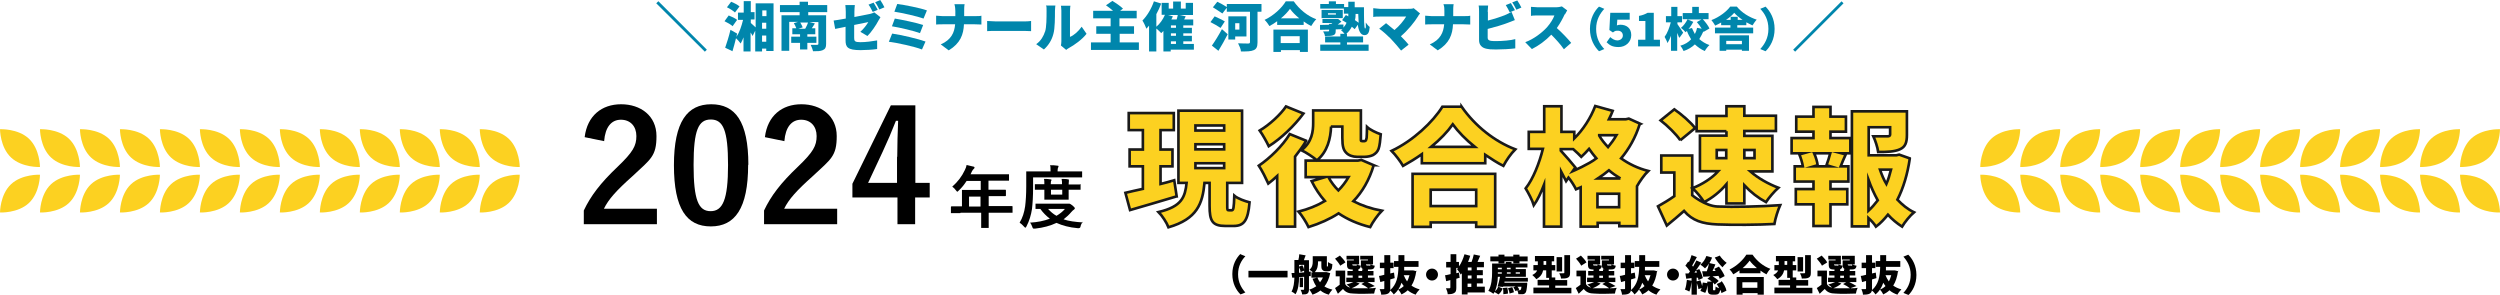 <?xml version="1.0" encoding="UTF-8"?>
<svg id="_レイヤー_1" xmlns="http://www.w3.org/2000/svg" version="1.1" viewBox="0 0 1131.8 133.5">
  <!-- Generator: Adobe Illustrator 29.1.0, SVG Export Plug-In . SVG Version: 2.1.0 Build 142)  -->
  <defs>
    <style>
      .st0, .st1, .st2 {
        fill: #fcd121;
      }

      .st1 {
        stroke-linecap: square;
      }

      .st1, .st2 {
        stroke: #1a1a1a;
        stroke-miterlimit: 10;
        stroke-width: 1.2px;
      }

      .st3 {
        fill: #0086ac;
      }

      .st4 {
        display: none;
      }
    </style>
  </defs>
  <g id="_現役_" class="st4">
    <path class="st2" d="M526.7,88.9c-7.2,2.2-15.1,4.4-21.2,6.2l-2.1-7.8c2.2-.5,5-1.2,7.9-1.8v-10.2h-6v-7.6h6v-8.8h-6.4v-7.7h20.4v7.7h-6v8.8h5.4v7.6h-5.4v8c2.1-.5,4.2-1.1,6.2-1.7l1.1,7.3h.1ZM551.5,95.2c.8,0,1-.9,1.2-6.6,1.5,1.3,4.9,2.5,6.9,3-.7,8.3-2.6,10.7-7.2,10.7h-3.7c-6,0-7.2-2.3-7.2-9.1v-10.4h-2.3c-.9,9.4-3.3,16.3-16.3,20.1-.8-2.1-2.9-5.3-4.5-6.9,10.6-2.5,12-6.8,12.7-13.2h-3.7v-32.7h28.8v32.7h-6.7v10.4c0,1.8,0,2,.8,2h1.2ZM535.1,59.1h13v-2.3h-13v2.3ZM535.1,67.6h13v-2.3h-13v2.3ZM535.1,76.1h13v-2.2h-13v2.2Z"/>
    <path class="st2" d="M585.2,63.8c-1.4,2.4-3.2,4.8-5,7.1v31.7h-8.1v-22.9c-1.4,1.3-2.7,2.4-4,3.4-.8-1.8-3-6.2-4.3-8.1,5-3.4,10.7-8.9,14-14.3l7.4,3h0ZM584,51.4c-4.1,5.5-10.1,11.3-15.7,14.8-.9-1.9-2.8-5.3-4.1-7.1,4.4-2.6,9.5-7.3,11.9-10.9l7.9,3.2h0ZM615.8,74.8c-2,6.7-5.1,12-9.2,16.3,3.7,1.9,8,3.4,12.9,4.3-1.8,1.8-4.2,5.2-5.3,7.4-5.6-1.4-10.3-3.5-14.3-6.2-4,2.6-8.5,4.6-13.6,6.2-1-2.1-3-5.3-4.5-7,4.3-1.1,8.4-2.7,11.9-4.8-2.3-2.6-4.3-5.6-6-9l6.1-1.8h-8.8v-7.5h23.7l1.5-.3,5.6,2.4h0ZM596.4,57.2c-.2,5.3-1.5,11.5-6.3,15.4-1.4-1.3-5.1-3.7-7-4.6,4.8-3.7,5.3-8.6,5.3-12.4v-5.6h21.6v11.9c0,1,0,1.4,0,1.7,0,.2.3.3.6.3h.9c.2,0,.4,0,.6-.2.2,0,.3-.5.5-1.3,0-.8.2-2.6.2-4.9,1.4,1.3,4.2,2.6,6.2,3.3-.2,2.5-.5,5.3-1,6.6s-1.3,2.1-2.5,2.8c-1,.5-2.6.8-3.7.8h-3.6c-1.7,0-3.7-.6-4.8-1.8-1.2-1.2-1.8-2.7-1.8-6.8v-5.1h-5.3ZM595.3,80.2c1.2,2.2,2.7,4.2,4.5,6,1.8-1.8,3.3-3.8,4.6-6h-9.1Z"/>
    <path class="st2" d="M655.6,48.2c6.2,8.9,15.1,15.9,24.3,19.4-2.1,2.1-4,4.9-5.4,7.5-2.8-1.4-5.5-3.2-8.2-5v3.8h-28.7v-4.1c-2.7,1.9-5.6,3.7-8.5,5.3-1.1-1.9-3.4-5-5.2-6.8,9.8-4.6,18.8-13.2,23-20h8.7ZM633.4,78.7h37.4v24h-8.6v-2h-20.6v2h-8.2v-24h0ZM641.6,85.9v7.4h20.6v-7.4h-20.6ZM661.6,66.5c-4.1-3.3-7.6-6.9-10-10.2-2.4,3.4-5.8,6.9-9.8,10.2h19.8Z"/>
    <path class="st2" d="M736.2,56.3c-1.9,6-4.8,11.1-8.4,15.4,3.5,2.5,7.6,4.5,12.3,5.7-1.7,1.6-4,4.9-5.1,6.9h0v18.1h-8v-1.5h-9.8v1.7h-7.7v-17.8c-.7.3-1.4.6-2.1.9-.8-1.6-2.1-3.7-3.4-5.3l-1.1,1.6c-.6-1.2-1.4-2.8-2.2-4.3v24.9h-7.8v-18.9c-1.4,3.6-2.9,6.8-4.6,9.2-.7-2.3-2.5-5.6-3.7-7.6,3.4-4.3,6.2-11.5,7.8-17.9h-6.4v-7.7h7v-11.6h7.8v11.6h5.8v3c4-4,7.4-9.2,9.5-14.7l7.9,2.2c-.5,1.3-1.1,2.6-1.7,3.8h7.6l1.4-.3,5.3,2.4h0l-.4.2ZM705.5,78c4.1-1.6,7.8-3.7,11.1-6.3-1.2-1.4-2.3-2.9-3.3-4.3-1.2,1.3-2.3,2.5-3.5,3.6-.8-.9-2.3-2.2-3.7-3.5h-5.6v.7c1.5,1.6,5.7,6.4,6.6,7.6l-1.6,2.3h0ZM726.9,93.8v-6.1h-9.8v6.1h9.8ZM727.4,80.8c-1.8-1.1-3.6-2.3-5.2-3.7-1.6,1.3-3.3,2.6-5,3.7h10.2ZM717.9,61.2v.2c1,1.8,2.4,3.5,4,5.2,1.4-1.7,2.7-3.5,3.8-5.4h-7.8Z"/>
    <path class="st2" d="M759.9,88.3c2.1,3.6,6,5,11.6,5.2,7,.3,20,0,28.3-.6-.9,2-2.2,6-2.6,8.5-7.3.4-18.7.5-25.8.2-6.8-.3-11.3-1.7-15.1-6.1-2.3,2.1-4.8,4.1-7.8,6.6l-4-8.7c2.3-1.3,5-2.9,7.4-4.6v-10.7h-5.9v-7.7h14v18h-.1ZM754.5,63.5c-1.7-2.6-5.7-6.5-8.9-9l6.2-5c3.3,2.3,7.5,5.9,9.4,8.5l-6.7,5.5ZM775.5,59.4h-13.5v-6.9h13.5v-4.4h8.1v4.3h14.3v6.9h-14.3v2.2h12.7v16.1h-10c3.4,3,8.2,5.7,12.7,7.4-1.8,1.6-4.3,4.5-5.6,6.5-3.4-1.8-6.9-4.5-9.8-7.6v8.2h-8.1v-8.7c-2.9,3.4-6.4,6.2-10.1,8.1-1.2-1.9-3.5-4.8-5.3-6.3,4.4-1.7,8.8-4.5,11.7-7.7h-8.3v-16.1h12v-2.2h0v.2ZM771.1,71.6h4.3v-3.7h-4.3v3.7ZM783.5,67.9v3.7h4.6v-3.7h-4.6Z"/>
    <path class="st2" d="M822.6,62.5h9v6.9h-4l1.9.5c-.9,2-1.7,3.8-2.3,5.4h3.5v6.9h-8.1v3.4h7.6v6.9h-7.6v9.8h-7.7v-9.8h-8v-6.9h8v-3.4h-8.5v-6.9h3.7c-.3-1.7-.9-3.7-1.6-5.4l1.8-.5h-5.3v-6.9h9.9v-2.9h-7.8v-6.8h7.8v-4.4h7.7v4.4h7v6.8h-7v2.9h0ZM820.8,74.8c.6-1.6,1.2-3.6,1.7-5.4h-7.3c.8,1.8,1.4,3.9,1.6,5.4l-1.7.5h7.4l-1.7-.5ZM858.5,71.8c-1,6.9-2.9,13.3-5.6,18.6,2.2,2.3,4.6,4.3,7.5,5.7-1.8,1.5-4.2,4.5-5.4,6.5-2.3-1.5-4.5-3.3-6.4-5.4-1.7,2.1-3.4,3.9-5.4,5.4-.8-1.3-2.1-2.7-3.4-3.9v3.8h-7.5v-52.1h24.9v10.7c0,3.4-.7,5.4-3.2,6.5-2.5,1.1-5.7,1.2-9.8,1.2-.3-2.2-1.3-5.2-2.2-7.1,2.3,0,5.6,0,6.4,0s1.2-.2,1.2-.8v-3.3h-9.7v12.7h12.5l1.3-.3,4.9,1.8h0ZM839.8,95.4c1.5-1.4,2.9-3,4.2-4.7-1.6-2.9-3-6-4.2-9.3v14ZM845,76.8c.8,2.3,1.7,4.5,2.9,6.5.9-2.1,1.5-4.2,2.1-6.5h-5Z"/>
  </g>
  <g>
    <path class="st0" d="M186,71.3c5,4.7,13.1,4.3,13.1,4.3,0,0,0-8.1-5-12.8s-13.1-4.3-13.1-4.3c0,0,0,8.1,5,12.8h0Z"/>
    <path class="st0" d="M186,83.4c5-4.7,13.1-4.3,13.1-4.3,0,0,0,8.1-5,12.8-5,4.7-13.1,4.3-13.1,4.3,0,0,0-8.1,5-12.8h0Z"/>
    <path class="st0" d="M167.9,71.3c5,4.7,13.1,4.3,13.1,4.3,0,0,0-8.1-5-12.8s-13.1-4.3-13.1-4.3c0,0,0,8.1,5,12.8Z"/>
    <path class="st0" d="M167.9,83.4c5-4.7,13.1-4.3,13.1-4.3,0,0,0,8.1-5,12.8s-13.1,4.3-13.1,4.3c0,0,0-8.1,5-12.8Z"/>
    <path class="st0" d="M149.8,71.3c5,4.7,13.1,4.3,13.1,4.3,0,0,0-8.1-5-12.8s-13.1-4.3-13.1-4.3c0,0,0,8.1,5,12.8h0Z"/>
    <path class="st0" d="M149.8,83.4c5-4.7,13.1-4.3,13.1-4.3,0,0,0,8.1-5,12.8s-13.1,4.3-13.1,4.3c0,0,0-8.1,5-12.8h0Z"/>
    <path class="st0" d="M131.7,71.3c5,4.7,13.1,4.3,13.1,4.3,0,0,0-8.1-5-12.8s-13.1-4.3-13.1-4.3c0,0,0,8.1,5,12.8h0Z"/>
    <path class="st0" d="M131.7,83.4c5-4.7,13.1-4.3,13.1-4.3,0,0,0,8.1-5,12.8-5,4.7-13.1,4.3-13.1,4.3,0,0,0-8.1,5-12.8h0Z"/>
    <path class="st0" d="M113.6,71.3c5,4.7,13.1,4.3,13.1,4.3,0,0,0-8.1-5-12.8s-13.1-4.3-13.1-4.3c0,0,0,8.1,5,12.8Z"/>
    <path class="st0" d="M113.6,83.4c5-4.7,13.1-4.3,13.1-4.3,0,0,0,8.1-5,12.8-5,4.7-13.1,4.3-13.1,4.3,0,0,0-8.1,5-12.8Z"/>
    <path class="st0" d="M95.5,71.3c5,4.7,13.1,4.3,13.1,4.3,0,0,0-8.1-5-12.8s-13.1-4.3-13.1-4.3c0,0,0,8.1,5,12.8Z"/>
    <path class="st0" d="M95.5,83.4c5-4.7,13.1-4.3,13.1-4.3,0,0,0,8.1-5,12.8-5,4.7-13.1,4.3-13.1,4.3,0,0,0-8.1,5-12.8Z"/>
    <path class="st0" d="M77.4,71.3c5,4.7,13.1,4.3,13.1,4.3,0,0,0-8.1-5-12.8s-13.1-4.3-13.1-4.3c0,0,0,8.1,5,12.8Z"/>
    <path class="st0" d="M77.4,83.4c5-4.7,13.1-4.3,13.1-4.3,0,0,0,8.1-5,12.8s-13.1,4.3-13.1,4.3c0,0,0-8.1,5-12.8Z"/>
    <path class="st0" d="M59.3,71.3c5,4.7,13.1,4.3,13.1,4.3,0,0,0-8.1-5-12.8s-13.1-4.3-13.1-4.3c0,0,0,8.1,5,12.8Z"/>
    <path class="st0" d="M59.3,83.4c5-4.7,13.1-4.3,13.1-4.3,0,0,0,8.1-5,12.8s-13.1,4.3-13.1,4.3c0,0,0-8.1,5-12.8Z"/>
    <path class="st0" d="M41.2,71.3c5,4.7,13.1,4.3,13.1,4.3,0,0,0-8.1-5-12.8s-13.1-4.3-13.1-4.3c0,0,0,8.1,5,12.8Z"/>
    <path class="st0" d="M41.2,83.4c5-4.7,13.1-4.3,13.1-4.3,0,0,0,8.1-5,12.8-5,4.7-13.1,4.3-13.1,4.3,0,0,0-8.1,5-12.8Z"/>
    <path class="st0" d="M23.1,71.3c5,4.7,13.1,4.3,13.1,4.3,0,0,0-8.1-5-12.8s-13.1-4.3-13.1-4.3c0,0,0,8.1,5,12.8Z"/>
    <path class="st0" d="M23.1,83.4c5-4.7,13.1-4.3,13.1-4.3,0,0,0,8.1-5,12.8s-13.1,4.3-13.1,4.3c0,0,0-8.1,5-12.8Z"/>
    <path class="st0" d="M5,71.3c5,4.7,13.1,4.3,13.1,4.3,0,0,0-8.1-5-12.8S0,58.5,0,58.5c0,0,0,8.1,5,12.8Z"/>
    <path class="st0" d="M5,83.4c5-4.7,13.1-4.3,13.1-4.3,0,0,0,8.1-5,12.8-5,4.7-13.1,4.3-13.1,4.3,0,0,0-8.1,5-12.8Z"/>
    <g>
      <path class="st0" d="M222.2,71.3c5,4.7,13.1,4.3,13.1,4.3,0,0,0-8.1-5-12.8s-13.1-4.3-13.1-4.3c0,0,0,8.1,5,12.8h0Z"/>
      <path class="st0" d="M222.2,83.4c5-4.7,13.1-4.3,13.1-4.3,0,0,0,8.1-5,12.8-5,4.7-13.1,4.3-13.1,4.3,0,0,0-8.1,5-12.8h0Z"/>
      <path class="st0" d="M204.1,71.3c5,4.7,13.1,4.3,13.1,4.3,0,0,0-8.1-5-12.8s-13.1-4.3-13.1-4.3c0,0,0,8.1,5,12.8Z"/>
      <path class="st0" d="M204.1,83.4c5-4.7,13.1-4.3,13.1-4.3,0,0,0,8.1-5,12.8s-13.1,4.3-13.1,4.3c0,0,0-8.1,5-12.8Z"/>
    </g>
  </g>
  <g>
    <path class="st3" d="M298.1.6l21.9,21.9-.9.9-22-21.9.9-.9h.1Z"/>
    <path class="st3" d="M331.7,11.9c-.7-.7-2.4-1.7-3.7-2.3l1.9-2.6c1.3.5,3,1.3,3.8,2l-2,2.8h0ZM350.2,1.5v21.6h-3.3v-1.1h-1.9v1.3h-3.1v-9.4l-1.2,2.4c-.2-.5-.5-1-.9-1.6v8.6h-3.2v-6.4c-.4,1.1-.8,2-1.3,2.8-.5-.7-1.4-1.8-2.1-2.4-.5,2-1,4-1.6,5.9l-3.3-1.6c.7-2,1.7-5.1,2.4-8.1l3,1.7c-.1.5-.2,1-.3,1.5,1.3-1.9,2.3-4.8,3-7.7h-2.3v-3.3h2.6V.5h3.2v5h1.7v3.3h-1.7v1.6c.7.6,1.6,1.5,2.2,2V1.5h8.2-.1ZM332.8,5.7c-.7-.7-2.4-1.8-3.7-2.4l1.9-2.5c1.3.5,3,1.4,3.8,2.1l-2.1,2.8h.1ZM345.1,4.7v2.6h1.9v-2.6h-1.9ZM346.9,10.3h-1.9v2.7h1.9v-2.7ZM346.9,18.9v-2.8h-1.9v2.8h1.9Z"/>
    <path class="st3" d="M365.9,5.5v1.4h8.1v13c0,1.6-.4,2.3-1.5,2.8s-2.5.5-4.4.5c-.2-.9-.7-2.1-1.1-2.9h2.9c.4,0,.6-.1.6-.5v-9.8h-4l2.4.6c-.5.8-.9,1.6-1.4,2.2h1.6v2.7h-3.6v1.1h4.1v2.8h-4.1v3h-3.3v-3h-4v-2.8h4v-1.1h-3.5v-2.7h1.8c-.2-.7-.7-1.6-1.1-2.3l1.9-.6h-4v13.1h-3.5V6.9h8.2v-1.4h-8.9v-3.2h8.9V.8h3.8v1.5h8.7v3.2h-8.8.2ZM364.6,12.9c.4-.8,1-1.9,1.2-2.7h-3.5c.4.7.9,1.6,1.1,2.2l-2,.6h3.6-.5,0Z"/>
    <path class="st3" d="M382.9,12.1c-2,.4-3.7.8-4.8,1l-.7-3.8c1.1-.1,3.2-.5,5.5-.9v-3c0-.9-.1-2.3-.2-3.1h4.3c-.1.7-.2,2.2-.2,3.1v2.3c3.1-.6,6-1.2,7.1-1.4.8-.2,1.4-.4,1.9-.7l2.8,2.2c-.2.4-.6,1-.9,1.5-1,2-3.4,5.5-5,7l-3.2-1.9c1.5-1.3,2.9-3.2,3.6-4.4-.9.2-3.5.7-6.4,1.3v5.9c0,1.4.3,1.9,2.8,1.9s5.3-.4,7.6-.8v3.9c-2,.3-5.2.5-7.5.5-6,0-6.8-1.4-6.8-4.5v-6.1h.1ZM397.4,4.4l-2.3,1c-.5-1-1.2-2.4-1.9-3.3l2.3-.9c.6.9,1.4,2.5,1.9,3.3h0ZM400.4,3.3l-2.3,1c-.5-1-1.2-2.4-1.9-3.3L398.5,0c.6.9,1.5,2.4,1.9,3.3Z"/>
    <path class="st3" d="M419,18.8l-1.6,3.6c-3.3-1.3-11.1-3-15-3.5l1.5-3.7c4.2.6,11.8,2.4,15.1,3.6ZM417.9,11.4l-1.4,3.6c-2.7-1-9-2.5-12.7-3.1l1.3-3.5c3.5.6,9.8,1.9,12.8,2.9h0ZM419.6,4.8l-1.5,3.6c-2.7-1-9.8-2.6-13.2-3.1l1.3-3.5c3.2.4,10.4,1.8,13.4,2.9h0Z"/>
    <path class="st3" d="M432.1,1.9h4.6c-.2.9-.2,2.3-.2,3.1v2.3h4.9c1.3,0,2.4,0,2.9-.2v4c-.6,0-1.9-.1-3-.1h-4.9c-.2,4.6-1.6,8.6-6.9,11.8l-3.6-2.7c4.8-2.1,6.2-5.4,6.5-9.1h-5.6c-1.1,0-2.1,0-3,.1v-4c.9,0,1.9.2,2.9.2h5.8v-2.3c0-.8-.1-2.1-.4-3h0Z"/>
    <path class="st3" d="M451,9.7h12.8c1.1,0,2.3-.1,3-.2v4.6c-.6,0-2-.1-3-.1h-12.8c-1.4,0-3.2,0-4.1.1v-4.6c1,0,3,.2,4.1.2Z"/>
    <path class="st3" d="M473.1,14.4c.7-2,.7-6.4.7-9.4s-.1-1.8-.3-2.5h4.3s-.2,1.3-.2,2.4c0,2.9,0,8-.7,10.4-.7,2.8-2.2,5.2-4.3,7.1l-3.5-2.4c2.2-1.5,3.4-3.8,4-5.7h0ZM480.5,18.5V4.8c0-1.2-.2-2.2-.2-2.2h4.3s-.2,1.1-.2,2.3v11.8c1.8-.7,3.8-2.5,5.3-4.6l2.2,3.2c-1.9,2.5-5.5,5.1-8.1,6.5-.6.3-.9.6-1.1.8l-2.4-2c.1-.5.2-1.3.2-2h0Z"/>
    <path class="st3" d="M515.6,19.2v3.4h-21.7v-3.4h8.9v-3.9h-6.5v-3.4h6.5v-3.6h-7.9v-3.4h9c-1-.9-2.2-1.8-3.2-2.5l2.9-2c1.5.9,3.7,2.4,4.8,3.5l-1.3,1h7.5v3.4h-7.8v3.6h6.6v3.4h-6.5v3.9h9-.3Z"/>
    <path class="st3" d="M540.5,22.5h-10.5v.8h-3.3v-9.3c-.3.3-.7.7-1,1-.5-.5-1.4-1.5-2.2-2.1v10.4h-3.3v-11.7c-.4.5-.8.9-1.2,1.4-.3-.9-1.2-2.8-1.8-3.7,2.1-2.1,4.1-5.4,5.2-8.7l3.3,1c-.6,1.6-1.3,3.2-2.2,4.8v5.7c1.6-1.3,3-3.3,3.9-5.4h-1.5V1.3h3.2v2.6h2V.7h3.5v3.2h2.2V1.3h3.3v5.5h-6l2.7.6-.7,1.4h4.1v2.7h-4.5v1.1h3.9v2.5h-3.9v1.1h3.9v2.5h-3.9v1.2h4.8v2.7h0ZM531,7.4c-.2.5-.4.9-.7,1.4h2.4c.2-.7.4-1.4.5-2h-4.4l2.1.6h.1ZM532.4,11.5h-2.3v1.1h2.3v-1.1ZM532.4,15.1h-2.3v1.1h2.3v-1.1ZM530.1,19.9h2.3v-1.2h-2.3v1.2Z"/>
    <path class="st3" d="M552.5,12.6c-1-.7-3.1-1.9-4.5-2.6l1.9-2.6c1.3.6,3.5,1.6,4.6,2.3l-1.9,2.9h0ZM548.6,20.7c1.3-1.8,3.1-4.7,4.6-7.5l2.6,2.3c-1.3,2.5-2.7,5.1-4.2,7.5l-3-2.4h0ZM571,5.3h-1.7v13.9c0,2-.5,3-1.7,3.5-1.3.6-3.1.6-5.8.6,0-1-.8-2.7-1.3-3.7,1.8.1,4,.1,4.6.1s.8-.2.8-.7V5.3h-10.5v-1.8l-2,2.6c-.9-.7-3-1.9-4.3-2.8l2-2.5c1.3.6,3.3,1.7,4.3,2.4v-1.4h15.7v3.4h0ZM559.2,16.4v1.5h-3.1V7.4h8.2v9.1h-5.1ZM559.2,10.5v2.9h1.9v-2.9h-1.9Z"/>
    <path class="st3" d="M585.7.6c2.6,3.7,6.3,6.7,10.2,8.1-.9.9-1.7,2.1-2.3,3.1-1.2-.6-2.3-1.3-3.4-2.1v1.6h-12v-1.7c-1.1.8-2.3,1.6-3.5,2.2-.5-.8-1.4-2.1-2.2-2.8,4.1-1.9,7.9-5.5,9.6-8.4h3.6ZM576.4,13.4h15.7v10.1h-3.6v-.8h-8.6v.8h-3.4v-10.1h-.1ZM579.8,16.4v3.1h8.6v-3.1h-8.6ZM588.2,8.3c-1.7-1.4-3.2-2.9-4.2-4.3-1,1.4-2.4,2.9-4.1,4.3h8.3Z"/>
    <path class="st3" d="M610.3,20.2h9.3v2.8h-21.9v-2.8h9.1v-1h-6.9v-2.7h6.9v-1.2h1.9c-.5-.6-1.1-1.3-1.6-1.6.2-.2.5-.3.7-.5-1,0-2.1.1-3.1.1v.7c0,1.2-.3,1.7-1.2,2-.9.3-2.1.3-3.7.3,0-.7-.5-1.5-.8-2.1h2.3c.2,0,.4,0,.4-.3v-.5c-1.5,0-2.9.1-4.1.1v-2.2c0,0,4.1-.1,4.1-.1v-.4h1c.2-.1.3-.3.5-.4h-4.5v-1.8h7.1c0-.1,1.5,1.2,1.5,1.2-.5.4-1.1.9-1.7,1.3h2.6c0-.1,0,1.4,0,1.4.6-.7,1.1-1.4,1.4-2.2-.7-.4-1.3-.8-2-1.2l1.7-2.3c.3.2.7.4,1.1.6,0-.4,0-.8,0-1.2h-2v-3h2V.8h2.9v2.5h4.2c0,5,0,9.6.5,9.6s.3-1.1.3-2.7c.5.7,1.2,1.6,1.8,2-.2,2.4-.7,3.7-2.4,3.7s-2.6-1.9-3-4.7l-1.4,2c-.3-.3-.8-.7-1.3-1.1-.6,1.1-1.3,2.2-2.5,3.2h.3v1.2h7.3v2.7h-7.3v1h.4ZM608.5,3.9h-10.8V1.8h3.9V.6h3.2v1.2h3.7v2.2h0ZM598.3,8.2v-3.7h9.6v3.7h-9.6ZM601.2,6.6h3.6v-.6h-3.6v.6ZM613.7,6.3c0,.9,0,1.8-.3,2.8.6.4,1.2.8,1.7,1.2,0-1.2-.2-2.5-.2-4h-1.2Z"/>
    <path class="st3" d="M642.1,7.2c-1.7,2.8-4.8,6.6-7.9,9.2,1.3,1.3,2.6,2.7,3.5,3.8l-3.4,2.7c-1.1-1.4-3.1-3.7-4.7-5.4-1.4-1.4-3.7-3.5-5.2-4.5l3.1-2.5c1,.8,2.4,1.9,3.8,3.1,2.3-1.9,4.2-4.3,5.3-6.1h-11.9c-1,0-2.4,0-3,.2V3.7c.6,0,2.1.3,3,.3h12.7c1.1,0,2,0,2.6-.3l2.9,2.4c-.4.5-.7.8-.9,1.2h.1Z"/>
    <path class="st3" d="M653.5,1.9h4.6c-.2.9-.2,2.3-.2,3.1v2.3h4.8c1.3,0,2.3,0,2.9-.2v4c-.6,0-1.9-.1-3-.1h-4.8c-.2,4.6-1.6,8.6-6.9,11.8l-3.6-2.7c4.8-2.1,6.2-5.4,6.5-9.1h-5.6c-1.1,0-2.1,0-3,.1v-4c.9,0,1.9.2,2.9.2h5.8v-2.3c0-.8,0-2.1-.4-3h0Z"/>
    <path class="st3" d="M673.6,5.3v4c2.8-.7,5.9-1.7,7.8-2.5.9-.4,1.8-.8,2.9-1.4l1.5,3.7c-1.1.4-2.3.9-3.1,1.2-2.3.9-6,2-9.2,2.8v4c0,.9.5,1.2,1.5,1.4.7.1,1.5.1,2.5.1,2.5,0,6.5-.3,8.5-.9v4.2c-2.4.3-6,.5-8.7.5s-3.1-.1-4.2-.3c-2.2-.4-3.5-1.7-3.5-3.9V5.3c0-.5,0-2-.2-2.8h4.3c0,.8-.2,2.1-.2,2.8h.1ZM685.8,4.6l-2.3,1c-.5-1-1.2-2.4-1.8-3.3l2.3-.9c.6.9,1.4,2.5,1.9,3.3h-.1ZM688.8,3.4l-2.3,1c-.5-1-1.2-2.4-1.9-3.3l2.3-.9c.6.9,1.5,2.4,1.9,3.3h0Z"/>
    <path class="st3" d="M708.4,6.4c-.8,1.8-2.1,4.2-3.6,6.3,2.3,2,5.2,5.1,6.5,6.7l-3.3,2.9c-1.5-2.2-3.6-4.5-5.7-6.6-2.5,2.6-5.7,5-8.8,6.5l-3-3.1c3.9-1.4,7.7-4.4,9.8-6.7,1.6-1.8,2.9-3.9,3.4-5.4h-7.5c-1.1,0-2.4,0-3.1.2V3.1c.8,0,2.4.2,3.1.2h8c1.2,0,2.3-.2,2.9-.4l2.4,1.8c-.2.3-.7,1.2-1,1.8h-.1Z"/>
    <path class="st3" d="M723.9,3l2.4,1c-1.9,2.1-3.7,4.9-3.7,9.1s1.7,7,3.7,9.1l-2.4,1c-2.1-2.1-4.1-5.4-4.1-10.1s2-8.1,4.1-10.1Z"/>
    <path class="st3" d="M727.3,19.2l1.7-2.4c.9.8,2,1.5,3.2,1.5s2.5-.8,2.5-2.2-1-2.2-2.3-2.2-1.3.2-2.2.8l-1.6-1.1.4-7.8h8.8v3.1h-5.6l-.2,2.6c.6-.2,1-.3,1.6-.3,2.7,0,4.9,1.5,4.9,4.7s-2.6,5.4-5.7,5.4-4.2-1-5.5-2.2h0Z"/>
    <path class="st3" d="M741.6,18h3.3v-8.5h-2.9v-2.3c1.7-.3,2.8-.8,3.9-1.4h2.8v12.2h2.8v3h-9.9v-3h0Z"/>
    <path class="st3" d="M760.2,17.1c-.2-.6-.6-1.4-.9-2.2v8.1h-2.8v-6.8c-.5,1.3-1,2.4-1.6,3.3-.2-.8-.9-2-1.3-2.8,1.2-1.6,2.2-4.2,2.8-6.6h-2.2v-2.8h2.4V3.1h2.8v4.2h2.1v2.8h-2.1v.8c.6.8,2.2,3.3,2.6,3.9l-1.6,2.2h-.2ZM771.2,14.4v-.3c-.6,1.3-1.2,2.5-1.9,3.6,1.3,1.1,2.8,2.1,4.6,2.7-.7.6-1.7,1.9-2.1,2.7-1.7-.7-3.2-1.8-4.5-3-1.4,1.3-3,2.3-5.1,3-.3-.7-1-1.9-1.5-2.4,2.1-.6,3.7-1.6,4.9-2.9-.7-1.1-1.4-2.4-1.9-3.8-.2.2-.4.4-.6.6-.5-.6-1.4-1.5-2.1-2,1.2-.9,2.3-2.5,3-3.9h-2.2v-2.8h4.3v-2.8h3v2.8h4.4v2.8h-2.6c1.2,1.3,2.5,3,3,4.2l-2.6,1.5h-.1ZM766,12.7c.4.9.8,1.8,1.3,2.7.5-.9.8-1.8,1-2.8l2.1.4c-.6-1-1.4-2.1-2.2-3l2.1-1.2h-6.3l2.6,1.1c-.6,1.1-1.3,2.3-2.2,3.2l1.5-.4h.1Z"/>
    <path class="st3" d="M786.6,12.5h7.1v2.6h-17.3v-2.6h7v-1.1h-4.2v-1.2c-.9.5-1.8,1-2.7,1.4-.4-.7-1.1-1.8-1.7-2.5,3.5-1.3,6.9-3.9,8.5-6.1h3c2.3,2.8,5.6,4.8,9,5.9-.7.7-1.4,1.8-1.9,2.6-.9-.4-1.8-.9-2.8-1.4v1.3h-4.1v1.1h.1ZM778.5,16h13.3v7h-3.2v-.5h-7.1v.5h-3v-7.1h0ZM783.5,9v-1.4h3.2v1.4h2.2c-1.5-1-2.9-2.2-3.8-3.2-.9,1.1-2.2,2.2-3.7,3.2h2.2-.1ZM781.5,18.5v1.5h7.1v-1.5h-7.1Z"/>
    <path class="st3" d="M799.3,23.2l-2.4-1c1.9-2.1,3.7-4.9,3.7-9.1s-1.7-7-3.7-9.1l2.4-1c2.1,2.1,4.1,5.4,4.1,10.1s-2,8.1-4.1,10.1Z"/>
    <path class="st3" d="M812.7,23.4l-.9-.9,21.9-21.9.9.9-21.9,21.9Z"/>
  </g>
  <g>
    <g>
      <g>
        <g>
          <path d="M434.7,96.5h-4.2v-2.8c0-.2.1-.3.4-.3h4.6v-7.4h8.5v-4.1h-6.4c-1,1.6-2.2,3.1-3.6,4.4-.3.3-.5.5-.6.5s-.3-.2-.6-.6c-.5-.7-1.1-1.3-1.7-1.7,2.5-2.2,4.4-4.7,5.7-7.5.4-.8.7-1.6.8-2.3,1.3.3,2.3.5,3,.7.4,0,.6.3.6.5s-.1.3-.4.6c-.3.2-.5.6-.8,1.1l-.6,1.3h17.4v2.9h-9.3v4.1h7.6c.2,0,.3,0,.3.3v2.3c0,.2-.1.3-.3.3h-7.5v4.5h10.5c.2,0,.3,0,.3.2v2.8h-10.8v6.9h-3.4v-6.9h-9.3l-.2.2ZM438.7,93.5h5.2v-4.5h-5.2v4.5Z"/>
          <path d="M467.7,80.4v4.5c0,3.9-.2,7.1-.5,9.7-.4,2.7-1.2,5.4-2.5,7.9-.2.4-.4.6-.5.6s-.3-.2-.6-.5c-.7-.8-1.4-1.4-2-1.8,1.3-2.1,2.1-4.6,2.5-7.4.3-2.4.5-5.4.5-9.1v-6.7h11v-.3c0-1.1,0-1.9-.2-2.5,1.1,0,2.2,0,3.3.2.3,0,.5,0,.5.3s0,.3-.2.6c-.1.2-.2.7-.2,1.3v.4h11.1v2.7h-22.2ZM490.2,100.4c-.4.5-.8,1.2-1,2,0,.4-.2.6-.3.7,0,0-.2.2-.5.2h-.5c-3.7-.3-7-1.2-9.6-2.4-2.7,1.3-6,2.2-9.7,2.6h-.6q-.3,0-.4-.2s-.2-.3-.3-.7c-.3-.8-.6-1.4-1-1.8,3.4-.2,6.4-.8,9-1.8-1.6-1.2-3.1-2.7-4.3-4.4h-2.2v-2.4h14.3c.3,0,.5,0,.7,0h.4c.2,0,.6.3,1.3.8.7.6,1.1,1,1.1,1.3s-.2.4-.4.6c-.3.2-.7.5-1.2,1.1-1,1.2-2.2,2.3-3.5,3.3,2.3.8,5.3,1.2,8.8,1.4h0v-.2ZM488.9,83.4h.3v2.5h-5.4v4.5h-11v-4.5h-4.3v-2.5h4.3c0-1.1,0-1.9-.2-2.4,1.1,0,2.1,0,3,.2.3,0,.4,0,.4.3s0,.3-.2.5c0,.2-.1.7-.1,1.4h5.1c0-.9,0-1.7-.2-2.4,1.1,0,2.1,0,2.9.2.3,0,.4,0,.4.3v.6c0,.2-.1.7-.1,1.4h5.1ZM482,94.6h-7.5c1.1,1.2,2.3,2.3,3.8,3.1,1.5-.9,2.8-1.9,3.8-3.1h0ZM480.9,88.1v-2.2h-5.1v2.2h5.1Z"/>
        </g>
        <g>
          <path d="M264.7,62c1.2-9.6,7.7-14.8,16.5-14.8s16,5.2,16,14.4-2.6,10.4-10.8,18.1c-7.4,6.6-10.9,10.5-13,14.8h24v7h-33.1v-6.2c3.1-6.6,7.6-12.5,15.3-19.8,7-6.7,8.5-9.5,8.5-13.9s-2.7-7.4-7-7.4-7.1,3.3-7.6,9.7l-8.8-1.8h0Z"/>
          <path d="M338.7,74.6c0,19.8-6,27.9-16.9,27.9s-16.7-7.9-16.7-27.7,6.1-27.6,16.9-27.6,16.8,7.7,16.8,27.4h0ZM314,74.7c0,15.8,2.2,20.9,7.7,20.9s7.9-5.2,7.9-20.9-2.2-20.6-7.8-20.6-7.8,4.8-7.8,20.6h0Z"/>
          <path d="M346.3,62c1.2-9.6,7.7-14.8,16.5-14.8s16,5.2,16,14.4-2.6,10.4-10.8,18.1c-7.4,6.6-10.9,10.5-13,14.8h24v7h-33.1v-6.2c3.1-6.6,7.6-12.5,15.3-19.8,7-6.7,8.5-9.5,8.5-13.9s-2.7-7.4-7-7.4-7.1,3.3-7.6,9.7l-8.8-1.8h0Z"/>
          <path d="M414.3,82.8h6.6v6.6h-6.6v12.1h-8v-12.1h-20.4v-6.2l17.4-35.5h11.1v35.1h-.1ZM406.2,71.1c0-5.7.2-11,.4-16.4h-1c-1.8,4.6-3.8,9.3-6,14l-6.6,14.1h13.1v-11.8h.1Z"/>
        </g>
      </g>
      <g>
        <path class="st2" d="M532.7,88.9c-7.2,2.2-15,4.4-21.1,6.2l-2.1-7.8c2.2-.5,5-1.2,7.9-1.8v-10.2h-6v-7.6h6v-8.8h-6.4v-7.7h20.4v7.7h-6v8.8h5.4v7.6h-5.4v8c2.1-.5,4.2-1.1,6.2-1.7l1.1,7.3h0ZM557.6,95.2c.8,0,1-.9,1.2-6.6,1.5,1.3,4.9,2.5,6.9,3-.7,8.3-2.6,10.7-7.2,10.7h-3.7c-6,0-7.2-2.3-7.2-9.1v-10.4h-2.3c-.9,9.4-3.3,16.3-16.3,20.1-.8-2.1-2.9-5.3-4.5-6.9,10.6-2.5,12-6.8,12.7-13.2h-3.7v-32.7h28.8v32.7h-6.7v10.4c0,1.8,0,2,.8,2h1.2ZM541.2,59.1h13v-2.3h-13v2.3ZM541.2,67.6h13v-2.3h-13v2.3ZM541.2,76.1h13v-2.2h-13v2.2Z"/>
        <path class="st2" d="M591.3,63.8c-1.4,2.4-3.2,4.8-5,7.1v31.7h-8.1v-22.9c-1.4,1.3-2.7,2.4-4,3.4-.8-1.8-3-6.2-4.3-8.1,5-3.4,10.7-8.9,14-14.3l7.4,3h0ZM590.1,51.4c-4.1,5.5-10.1,11.3-15.7,14.8-.9-1.9-2.8-5.3-4.1-7.1,4.4-2.6,9.5-7.3,11.9-10.9l7.9,3.2h0ZM621.9,74.8c-2,6.7-5.1,12-9.2,16.3,3.7,1.9,8,3.4,12.9,4.3-1.8,1.8-4.2,5.2-5.3,7.4-5.6-1.4-10.3-3.5-14.3-6.2-4,2.6-8.5,4.6-13.6,6.2-1-2.1-3-5.3-4.5-7,4.3-1.1,8.4-2.7,11.9-4.8-2.3-2.6-4.3-5.6-6-9l6.1-1.8h-8.8v-7.5h23.7l1.5-.3,5.6,2.4h0ZM602.6,57.3c-.2,5.3-1.6,11.4-6.4,15.3-1.4-1.3-5.1-3.7-7-4.6,4.8-3.7,5.3-8.6,5.3-12.4v-5.6h21.6v11.9c0,1,0,1.4,0,1.7,0,.2.3.3.6.3h.9c.2,0,.4,0,.6-.2.2,0,.3-.5.5-1.3,0-.8.2-2.6.2-4.9,1.4,1.3,4.2,2.6,6.2,3.3-.2,2.5-.5,5.3-1,6.6s-1.3,2.1-2.5,2.8c-1,.5-2.6.8-3.7.8h-3.6c-1.7,0-3.7-.6-4.8-1.8-1.2-1.2-1.8-2.7-1.8-6.8v-5.1h-5.2ZM601.4,80.2c1.2,2.2,2.7,4.2,4.5,6,1.8-1.8,3.3-3.8,4.6-6h-9.1Z"/>
        <path class="st1" d="M661.7,48.3c6.2,8.9,15.1,15.8,24.3,19.3-2.1,2.1-4,4.9-5.4,7.5-2.8-1.4-5.5-3.2-8.2-5v3.8h-28.7v-4.1c-2.7,1.9-5.6,3.7-8.5,5.3-1.1-1.9-3.4-5-5.2-6.8,9.8-4.6,18.8-13.2,23-20h8.7ZM639.5,78.7h37.4v24h-8.6v-2h-20.6v2h-8.2v-24h0ZM647.7,85.9v7.4h20.6v-7.4h-20.6ZM667.7,66.5c-4.1-3.3-7.6-6.9-10-10.2-2.4,3.4-5.8,6.9-9.8,10.2h19.8Z"/>
        <path class="st2" d="M742.3,56.3c-1.9,6-4.8,11.1-8.4,15.4,3.5,2.5,7.6,4.5,12.3,5.7-1.7,1.6-4,4.9-5.1,6.9h0v18.1h-8v-1.5h-9.8v1.7h-7.7v-17.8c-.7.3-1.4.6-2.1.9-.8-1.6-2.1-3.7-3.4-5.3l-1.1,1.6c-.6-1.2-1.4-2.8-2.2-4.3v24.9h-7.8v-18.9c-1.4,3.6-2.9,6.8-4.6,9.2-.7-2.3-2.5-5.6-3.7-7.6,3.4-4.3,6.2-11.5,7.8-17.9h-6.4v-7.7h7v-11.6h7.8v11.6h5.8v3c4-4,7.4-9.2,9.5-14.7l7.9,2.2c-.5,1.3-1.1,2.6-1.7,3.8h7.6l1.4-.3,5.3,2.4h0l-.4.2ZM722.7,71.7c-1.2-1.4-2.3-2.9-3.3-4.3-1.2,1.3-2.3,2.5-3.5,3.6-.8-.9-2.3-2.2-3.7-3.5h-5.6v.7c1.5,1.6,5.7,6.4,6.6,7.6l-1.2,1.7s7.4-3.2,10.7-5.8ZM733,93.8v-6.1h-9.8v6.1h9.8ZM733.6,80.8c-1.8-1.1-3.6-2.3-5.2-3.7-1.6,1.3-3.3,2.6-5,3.7h10.2ZM724,61.2v.2c1,1.8,2.4,3.5,4,5.2,1.4-1.7,2.7-3.5,3.8-5.4h-7.8Z"/>
        <path class="st2" d="M777.6,93.5c7,.3,20,0,28.3-.6-.9,2-2.2,6-2.6,8.5-7.3.4-18.7.5-25.8.2-6.8-.3-11.3-1.7-15.1-6.1-2.3,2.1-4.8,4.1-7.8,6.6l-4-8.7c2.3-1.3,5-2.9,7.4-4.6v-10.7h-5.9v-7.7h14v18s5.9,4.9,11.5,5.1ZM760.7,63.5c-1.7-2.6-5.7-6.5-8.9-9l6.2-5c3.3,2.3,7.5,5.9,9.4,8.5l-6.7,5.5ZM781.6,59.4h-13.5v-6.9h13.5v-4.4h8.1v4.3h14.3v6.9h-14.3v2.2h12.7v16.1h-10c3.4,3,8.2,5.7,12.7,7.4-1.8,1.6-4.3,4.5-5.6,6.5-3.4-1.8-6.9-4.5-9.8-7.6v8.2h-8.1v-8.7c-2.9,3.4-6.4,6.2-10.1,8.1-1.2-1.9-3.5-4.8-5.3-6.3,4.4-1.7,8.8-4.5,11.7-7.7h-8.3v-16.1h12v-2ZM777.2,71.6h4.3v-3.7h-4.3v3.7ZM789.7,67.9v3.7h4.6v-3.7h-4.6Z"/>
        <path class="st2" d="M828.7,62.5h9v6.9h-4l1.9.5c-.9,2-1.7,3.8-2.3,5.4h3.5v6.9h-8.1v3.4h7.6v6.9h-7.6v9.8h-7.7v-9.8h-8v-6.9h8v-3.4h-8.5v-6.9h3.7c-.3-1.7-.9-3.7-1.6-5.4l1.8-.5h-5.3v-6.9h9.9v-2.9h-7.8v-6.8h7.8v-4.4h7.7v4.4h7v6.8h-7v2.9h0ZM826.9,74.8c.6-1.6,1.2-3.6,1.7-5.4h-7.3c.8,1.8,1.4,3.9,1.6,5.4l-1.7.5h7.4l-1.7-.5ZM864.6,71.8c-1,6.9-2.9,13.3-5.6,18.6,2.2,2.3,4.6,4.3,7.5,5.7-1.8,1.5-4.2,4.5-5.4,6.5-2.3-1.5-4.5-3.3-6.4-5.4-1.7,2.1-3.4,3.9-5.4,5.4-.8-1.3-2.1-2.7-3.4-3.9v3.8h-7.5v-52.1h24.9v10.7c0,3.4-.7,5.4-3.2,6.5-2.5,1.1-5.7,1.2-9.8,1.2-.3-2.2-1.3-5.2-2.2-7.1,2.3,0,5.6,0,6.4,0s1.2-.2,1.2-.8v-3.3h-9.7v12.7h12.5l1.3-.3,4.8,1.7ZM845.9,95.4c1.5-1.4,2.9-3,4.2-4.7-1.6-2.9-3-6-4.2-9.3v14ZM851.1,76.8c.8,2.3,1.7,4.5,2.9,6.5.9-2.1,1.5-4.2,2.1-6.5h-5Z"/>
      </g>
    </g>
    <g>
      <path d="M561.6,115.1l2.2.9c-1.8,1.9-3.3,4.5-3.3,8.2s1.6,6.3,3.3,8.2l-2.2.9c-1.9-1.9-3.7-4.9-3.7-9.2s1.8-7.3,3.7-9.2h0v.2Z"/>
      <path d="M582.9,122.6v3h-17.7v-3h17.7Z"/>
      <path d="M592.6,125.1v5.8c0,1-.2,1.6-.7,2-.6.4-1.3.4-2.4.4,0-.6-.4-1.6-.7-2.1h1.3c.2,0,.3,0,.3-.3v-5.6l-2.3.2c0,2.5-.3,5.7-1.6,7.7-.4-.4-1.3-1-1.8-1.2,1-1.7,1.2-4.1,1.3-6.3h-1c0,0-.3-2.1-.3-2.1h1.3v-5.9h1.8c.2-.8.4-1.8.4-2.6l2.9.5c-.3.8-.6,1.5-.8,2.2h2.3v5.2h.8v2h-.8ZM590.4,119.9h-2.3v.8l1.5-.6c.4.6.7,1.4.8,2v-2.2h0ZM590.4,123.3v-.8l-1.6.7c0-.6-.3-1.4-.7-2.2v2.5l2.3-.2h0ZM589.9,130h-1.5v-4.3h1.5v4.3ZM602.2,123.7c-.5,2.5-1.4,4.4-2.6,6,1,.6,2.2,1.1,3.6,1.4-.5.5-1.3,1.6-1.6,2.3-1.5-.4-2.8-1-3.8-1.9-1,.8-2.2,1.4-3.6,1.9-.3-.7-1-1.8-1.5-2.3,1.2-.3,2.3-.9,3.2-1.5-.7-1-1.2-2.1-1.7-3.4l2.1-.5h-2.6v-2.4h.7c-.5-.4-1.2-1-1.6-1.2,1.3-1,1.5-2.4,1.5-3.6v-2.5h6.4v4.6h.5s0-.2,0-.4v-1.6c.4.4,1.3.8,2,1,0,.8-.2,1.7-.3,2.1-.2.4-.4.7-.7.9-.3.2-.8.2-1.1.2h-1c-.5,0-1.1-.2-1.4-.6-.4-.4-.5-.8-.5-2.1v-1.8h-1.5v.2c0,1.6-.2,3.4-1.5,4.7h5.4l1.7.5h-.2ZM596.4,125.6c.3.8.7,1.6,1.2,2.2.5-.7,1-1.4,1.3-2.2h-2.5Z"/>
      <path d="M619.9,130.5c1.1,0,2.1,0,3-.2-.3.6-.7,1.8-.8,2.6-2.6.1-6.8.2-9.3,0-2.2,0-3.7-.6-4.8-2.1-.7.7-1.4,1.4-2.3,2.2l-1.3-2.6c.7-.4,1.4-1,2.1-1.5v-3.8h-1.8v-2.6h4.3v6.1c.5.9,1.2,1.4,2.3,1.6-.5-.5-1.2-1.1-1.7-1.4,1.1-.3,2.2-.7,3.1-1.1h-3.2v-2h2.9v-1h-2.4v-2h2.4v-.8h2.6v.8h1.7v-.8h2.6v.8h2.5v2h-2.5v1h3v2h-3.2c1.2.6,2.5,1.3,3.3,1.8l-2.6.9h.1ZM606.8,120.4c-.4-.9-1.5-2.3-2.4-3.3l2.2-1.4c.9.9,2.1,2.2,2.5,3.1l-2.4,1.5h.1ZM613,117.5h-3.4v-1.7h5.7v3.9h-1c.4.3,1.2.5,1.8.6-.2,1.3-.8,1.7-2.1,1.7h-1.8c-1.9,0-2.4-.5-2.4-2.3v-1.8h3.1v-.5h.1ZM615.5,128.4c-.9.8-2.3,1.6-3.6,2.1h7.5c-.7-.6-2-1.4-3.1-1.9l1.4-.8h-3.8l1.5.5h0ZM613.8,120.3c.3,0,.4,0,.5-.6h-2.1q0,.5.5.5h1.1ZM615,125.8h1.7v-1h-1.7v1ZM619.3,117.5h-3.5v-1.7h5.8v3.9h-1c.4.3,1.2.5,1.8.6-.2,1.3-.8,1.7-2.1,1.7h-1.8c-1.9,0-2.4-.5-2.4-2.3v-1.8h3.2v-.5h0ZM620,120.3c.3,0,.4,0,.5-.6h-2.1q0,.5.5.5h1.1Z"/>
      <path d="M641.2,122.6c-.4,2.8-1.1,5-2.2,6.7,1,.7,2.2,1.3,3.7,1.7-.6.6-1.4,1.6-1.8,2.4-1.4-.5-2.6-1.1-3.6-2-.8.8-1.8,1.4-2.8,1.9-.3-.7-1-1.7-1.5-2.2,1-.4,1.8-.9,2.5-1.6-.4-.5-.7-1-1-1.5-.7,2.1-1.8,3.9-3.5,5.3-.4-.6-1.1-1.4-1.7-1.8,0,.6-.4,1.1-.9,1.4-.7.4-1.7.5-3.1.5,0-.7-.4-1.8-.7-2.5h1.7c.3,0,.4,0,.4-.4v-3.3l-1.8.5-.6-2.8c.7,0,1.5-.3,2.4-.5v-3h-2v-2.5h2v-3.4h2.7v3.4h1.5v2.5h-1.5v2.4l1.7-.4.3,2.5c-.7.2-1.4.4-2,.6v4.8c2.9-2.5,3.6-6.1,3.7-10.5h-2v-2.6h2v-2.7h2.7v2.7h6.4v2.6h-6.5c0,.6,0,1.1,0,1.6h4l1.7.4h0v-.2ZM635.5,124.6c.4,1,.9,1.9,1.5,2.8.5-.8.8-1.8,1.1-2.8h-2.7.1Z"/>
      <path d="M651,124.3c0,1.5-1.2,2.7-2.7,2.7s-2.7-1.2-2.7-2.7,1.2-2.7,2.7-2.7,2.7,1.2,2.7,2.7Z"/>
      <path d="M672.3,132.4h-7.9v.9h-2.6v-9.6c-.2.2-.3.4-.5.6-.3-.6-1.2-1.9-1.7-2.5.2-.2.3-.3.5-.5h-.8v2.4l1.2-.3.3,2.4c-.5,0-1,.3-1.5.4v4c0,1.3-.2,2-.9,2.4-.7.5-1.7.6-3,.6,0-.7-.4-1.9-.8-2.7h1.7q.3,0,.3-.4v-3.3l-1.9.5-.5-2.7c.7,0,1.5-.3,2.5-.5v-3h-2v-2.5h2v-3.5h2.6v3.5h1.2v2c1.1-1.5,1.9-3.5,2.5-5.5l2.6.7c-.3.9-.6,1.9-1,2.8h1.6c.4-1.1.8-2.3,1-3.4l2.9.6c-.4.9-.8,1.9-1.2,2.8h2.9v2.4h-3.2v1.3h2.7v2.3h-2.7v1.4h2.7v2.3h-2.7v1.5h3.6v2.5h.1ZM666.2,121.1h-1.7v1.3h1.7v-1.3ZM666.2,124.7h-1.7v1.4h1.7v-1.4ZM664.4,129.9h1.7v-1.5h-1.7v1.5Z"/>
      <path d="M681.1,127.6v.4h10.3v.8c-.2,2.2-.4,3.3-.8,3.8-.4.4-.8.6-1.3.6h-1.9c0-.5-.2-1.2-.5-1.8l-.8.4c-.2-.5-.6-1.2-1-1.7l1-.4h-5.6v.2l-2.5-.2c.4-1.2.8-2.9,1.1-4.4h-1c0,2.1-.5,4.6-1.3,6.6.7-.6,1.2-1.4,1.5-2.1l2,.8c-.4,1-1,2-1.9,2.7l-1.8-1.1c-.2.3-.3.6-.5.8-.5-.4-1.6-1.1-2.3-1.3,1.5-2.4,1.7-5.9,1.7-8.3v-4.1h6.2v-.7h2.6v.7h7.2v1.8h-5.3v.7h4.6v3.5h-9.2v.5c0,0,10.1,0,10.1,0v1.7h-10.6ZM678.4,118.3h-3.7v-2.2h3.7v-.8h2.7v.8h4v-.8h2.8v.8h3.7v2.2h-3.7v.9h-2.8v-.9h-4v.9h-2.7v-.9ZM678.1,121.2v.7h1.8v-.7h-1.8ZM678.1,123.9h1.8v-.6h-1.8v.6ZM682.4,130.2c.2.9.3,2,.3,2.7l-2.1.3c0-.7,0-1.9-.2-2.8l2-.2ZM683.9,121.2h-1.7v.7h1.7v-.7ZM683.9,123.9v-.6h-1.7v.6h1.7ZM684.6,129.9c.3.7.7,1.7.8,2.4l-2,.6c0-.7-.4-1.7-.7-2.4l1.9-.5h0ZM686.2,123.3v.6h1.9v-.6h-1.9ZM687.2,131.4h.7c.2,0,.4,0,.5-.2.2-.1.3-.6.4-1.4h-1.8c.3.4.7.9.8,1.3l-.6.3h0Z"/>
      <path d="M711.4,130.2v2.6h-17.2v-2.6h7.1v-1h-5.2v-2.5h5.2v-.9h-1.3v-3.4h-1.4c-.3,1.5-1.2,3-3.1,4-.3-.5-1.3-1.5-1.8-1.9,1.2-.6,1.9-1.3,2.2-2.1h-1.7v-2.4h2v-1.7h-1.3v-2.4h8.7v2.4h-1.1v1.7h1.6v2.4h-1.6v3.2h1.6v1.2h5.4v2.5h-5.4v1h7.3ZM700,119.9v-1.7h-1.2v1.7h1.2ZM707.2,122.9h-2.5v-6.5h2.5v6.5ZM710.8,123.5c0,1.2-.2,1.8-1,2.2-.8.4-1.8.4-3.1.4,0-.7-.5-1.8-.8-2.4h1.9c.3,0,.4,0,.4-.3v-7.9h2.6v7.9h0Z"/>
      <path d="M728.9,130.5c1.1,0,2.1,0,3-.2-.3.6-.7,1.8-.8,2.6-2.6.1-6.8.2-9.3,0-2.2,0-3.7-.6-4.8-2.1-.7.7-1.4,1.4-2.3,2.2l-1.3-2.6c.7-.4,1.4-1,2.1-1.5v-3.8h-1.8v-2.6h4.3v6.1c.5.9,1.2,1.4,2.3,1.6-.5-.5-1.2-1.1-1.7-1.4,1.1-.3,2.2-.7,3.1-1.1h-3.2v-2h2.9v-1h-2.4v-2h2.4v-.8h2.6v.8h1.7v-.8h2.6v.8h2.5v2h-2.5v1h3v2h-3.2c1.2.6,2.5,1.3,3.3,1.8l-2.6.9h.1ZM715.9,120.4c-.4-.9-1.5-2.3-2.4-3.3l2.2-1.4c.9.9,2.1,2.2,2.5,3.1l-2.4,1.5h.1ZM722.1,117.5h-3.4v-1.7h5.7v3.9h-1c.4.3,1.2.5,1.8.6-.2,1.3-.8,1.7-2.1,1.7h-1.8c-1.9,0-2.4-.5-2.4-2.3v-1.8h3.1v-.5h.1ZM724.6,128.4c-.9.8-2.3,1.6-3.6,2.1h7.5c-.7-.6-2-1.4-3.1-1.9l1.4-.8h-3.8l1.5.5h0ZM722.8,120.3c.3,0,.4,0,.5-.6h-2.1q0,.5.5.5h1.1ZM724,125.8h1.7v-1h-1.7v1ZM728.4,117.5h-3.5v-1.7h5.8v3.9h-1c.4.3,1.2.5,1.8.6-.2,1.3-.8,1.7-2.1,1.7h-1.8c-1.9,0-2.4-.5-2.4-2.3v-1.8h3.2v-.5h0ZM729.1,120.3c.3,0,.4,0,.5-.6h-2.1q0,.5.5.5h1.1Z"/>
      <path d="M750.2,122.6c-.4,2.8-1.1,5-2.2,6.7,1,.7,2.2,1.3,3.7,1.7-.6.6-1.4,1.6-1.8,2.4-1.4-.5-2.6-1.1-3.6-2-.8.8-1.8,1.4-2.8,1.9-.3-.7-1-1.7-1.5-2.2,1-.4,1.8-.9,2.5-1.6-.4-.5-.7-1-1-1.5-.7,2.1-1.8,3.9-3.5,5.3-.4-.6-1.1-1.4-1.7-1.8,0,.6-.4,1.1-.9,1.4-.7.4-1.7.5-3.1.5,0-.7-.4-1.8-.7-2.5h1.7c.3,0,.4,0,.4-.4v-3.3l-1.8.5-.6-2.8c.7,0,1.5-.3,2.4-.5v-3h-2v-2.5h2v-3.4h2.7v3.4h1.5v2.5h-1.5v2.4l1.7-.4.3,2.5c-.7.2-1.4.4-2,.6v4.8c2.9-2.5,3.6-6.1,3.7-10.5h-2v-2.6h2v-2.7h2.7v2.7h6.4v2.6h-6.5c0,.6,0,1.1,0,1.6h4l1.7.4h0v-.2ZM744.6,124.6c.4,1,.9,1.9,1.5,2.8.5-.8.8-1.8,1.1-2.8h-2.7.1Z"/>
      <path d="M760.1,124.3c0,1.5-1.2,2.7-2.7,2.7s-2.7-1.2-2.7-2.7,1.2-2.7,2.7-2.7,2.7,1.2,2.7,2.7Z"/>
      <path d="M779.4,127.2c1,1.3,2,3.1,2.2,4.4l-2.3,1.1c0-.5-.2-1-.5-1.5-.3,1.7-1,2.2-2.2,2.2h-1.2c-1.9,0-2.3-.7-2.3-2.9v-1.4c-.2,1.2-.6,2.5-1.1,3.5l-2.2-.9c.2-.4.4-.8.6-1.3l-1.5.5c0-.7-.4-1.8-.7-2.7v5.2h-2.4v-5.8c-.2,1.7-.5,3.3-1,4.4-.5-.3-1.4-.7-2-.9.5-1.1.7-2.8.9-4.4l2.1.4v-1.2l-2.4.3-.4-2.4h1.4c.2-.3.5-.6.7-.9-.5-.8-1.3-1.9-2.1-2.6l1.3-1.9.3.3c.5-1,.9-2.2,1.2-3.2l2.4.9c-.7,1.3-1.5,2.8-2.1,3.8,0,.2.2.3.4.5.6-1,1.1-2,1.5-2.8l2.2,1c-.7,1.1-1.6,2.3-2.4,3.5l1.5-.6c.7,1.3,1.4,3,1.6,4.1l-2,.9c0-.3,0-.7-.3-1.1h-.5v1.7l1.7-.5c.3.8.6,1.7.8,2.6,0-.5.2-1,.3-1.6l2,.3v-.7h2.1c-.6-.5-1.3-1-2-1.3l1.3-1.1c-1.2,0-2.3.2-3.2.2l-.5-2.5h2.1c.4-1.1.8-2.4,1-3.5-.6.9-1.2,1.7-1.8,2.2-.5-.5-1.5-1.3-2.1-1.7,1.2-.9,2.2-2.4,2.7-3.9l2.6.7c-.3.8-.7,1.7-1.2,2.5l2.7.6c-.4,1-.8,2.1-1.3,3h1.4c-.2-.4-.4-.7-.6-1l2.1-1c1,1.3,2.1,3,2.6,4.3l-2.3,1.2c0-.4-.3-.9-.5-1.3-.9,0-1.8.2-2.7.2,1.1.6,2.2,1.4,2.8,2.1l-1.8,1.6c-.2-.3-.5-.6-.8-.9v2.9c0,.5,0,.6.3.6h.5c.3,0,.3-.2.4-1.7.3.3,1,.6,1.6.8-.3-.7-.7-1.3-1.1-1.9l2.1-1h0v-.4ZM768.2,123.3c0-.3-.2-.5-.4-.8-.2.3-.5.6-.7.9h1.1ZM778.5,115.6c.7,1.2,2,2.5,3.2,3.4-.6.5-1.5,1.4-1.9,2-1.2-1.1-2.6-2.9-3.5-4.4l2.3-.9h0Z"/>
      <path d="M793.4,115.3c2.1,3,5,5.3,8.1,6.4-.7.7-1.3,1.6-1.8,2.5-.9-.5-1.8-1-2.7-1.7v1.2h-9.5v-1.3c-.9.7-1.8,1.2-2.8,1.8-.4-.7-1.1-1.7-1.7-2.2,3.2-1.5,6.2-4.4,7.6-6.7h2.9,0ZM786.1,125.4h12.4v8h-2.8v-.7h-6.8v.7h-2.7v-8h-.1ZM788.8,127.8v2.5h6.8v-2.5h-6.8ZM795.4,121.4c-1.3-1.1-2.5-2.3-3.3-3.4-.8,1.1-1.9,2.3-3.2,3.4h6.6,0Z"/>
      <path d="M820.5,130.2v2.6h-17.2v-2.6h7.1v-1h-5.2v-2.5h5.2v-.9h-1.3v-3.4h-1.4c-.3,1.5-1.2,3-3.1,4-.3-.5-1.3-1.5-1.8-1.9,1.2-.6,1.9-1.3,2.2-2.1h-1.7v-2.4h2v-1.7h-1.3v-2.4h8.7v2.4h-1.1v1.7h1.6v2.4h-1.6v3.2h1.6v1.2h5.4v2.5h-5.4v1h7.3ZM809.1,119.9v-1.7h-1.2v1.7h1.2ZM816.3,122.9h-2.5v-6.5h2.5v6.5ZM819.8,123.5c0,1.2-.2,1.8-1,2.2-.8.4-1.8.4-3.1.4,0-.7-.5-1.8-.8-2.4h1.9c.3,0,.4,0,.4-.3v-7.9h2.6v7.9h0Z"/>
      <path d="M838,130.5c1.1,0,2.1,0,3-.2-.3.6-.7,1.8-.8,2.6-2.6.1-6.8.2-9.3,0-2.2,0-3.7-.6-4.8-2.1-.7.7-1.4,1.4-2.3,2.2l-1.3-2.6c.7-.4,1.4-1,2.1-1.5v-3.8h-1.8v-2.6h4.3v6.1c.5.9,1.2,1.4,2.3,1.6-.5-.5-1.2-1.1-1.7-1.4,1.1-.3,2.2-.7,3.1-1.1h-3.2v-2h2.9v-1h-2.4v-2h2.4v-.8h2.6v.8h1.7v-.8h2.6v.8h2.5v2h-2.5v1h3v2h-3.2c1.2.6,2.5,1.3,3.3,1.8l-2.6.9h.1ZM824.9,120.4c-.4-.9-1.5-2.3-2.4-3.3l2.2-1.4c.9.9,2.1,2.2,2.5,3.1l-2.4,1.5h.1ZM831.1,117.5h-3.4v-1.7h5.7v3.9h-1c.4.3,1.2.5,1.8.6-.2,1.3-.8,1.7-2.1,1.7h-1.8c-1.9,0-2.4-.5-2.4-2.3v-1.8h3.1v-.5h.1ZM833.6,128.4c-.9.8-2.3,1.6-3.6,2.1h7.5c-.7-.6-2-1.4-3.1-1.9l1.4-.8h-3.8l1.5.5h0ZM831.9,120.3c.3,0,.4,0,.5-.6h-2.1q0,.5.5.5h1.1ZM833.1,125.8h1.7v-1h-1.7v1ZM837.4,117.5h-3.5v-1.7h5.8v3.9h-1c.4.3,1.2.5,1.8.6-.2,1.3-.8,1.7-2.1,1.7h-1.8c-1.9,0-2.4-.5-2.4-2.3v-1.8h3.2v-.5h0ZM838.1,120.3c.3,0,.4,0,.5-.6h-2.1q0,.5.5.5h1.1Z"/>
      <path d="M859.3,122.6c-.4,2.8-1.1,5-2.2,6.7,1,.7,2.2,1.3,3.7,1.7-.6.6-1.4,1.6-1.8,2.4-1.4-.5-2.6-1.1-3.6-2-.8.8-1.8,1.4-2.8,1.9-.3-.7-1-1.7-1.5-2.2,1-.4,1.8-.9,2.5-1.6-.4-.5-.7-1-1-1.5-.7,2.1-1.8,3.9-3.5,5.3-.4-.6-1.1-1.4-1.7-1.8,0,.6-.4,1.1-.9,1.4-.7.4-1.7.5-3.1.5,0-.7-.4-1.8-.7-2.5h1.7c.3,0,.4,0,.4-.4v-3.3l-1.8.5-.6-2.8c.7,0,1.5-.3,2.4-.5v-3h-2v-2.5h2v-3.4h2.7v3.4h1.5v2.5h-1.5v2.4l1.7-.4.3,2.5c-.7.2-1.4.4-2,.6v4.8c2.9-2.5,3.6-6.1,3.7-10.5h-2v-2.6h2v-2.7h2.7v2.7h6.4v2.6h-6.5c0,.6,0,1.1,0,1.6h4l1.7.4h0v-.2ZM853.6,124.6c.4,1,.9,1.9,1.5,2.8.5-.8.8-1.8,1.1-2.8h-2.7.1Z"/>
      <path d="M863.9,133.5l-2.2-.9c1.8-1.9,3.3-4.5,3.3-8.2s-1.6-6.3-3.3-8.2l2.2-.9c1.9,1.9,3.7,4.9,3.7,9.2s-1.8,7.3-3.7,9.2h0v-.2Z"/>
    </g>
  </g>
  <g>
    <path class="st0" d="M945.8,71.3c5-4.7,5-12.8,5-12.8,0,0-8.1-.4-13.1,4.3-5,4.7-5,12.8-5,12.8,0,0,8.1.4,13.1-4.3h0Z"/>
    <path class="st0" d="M945.8,83.4c5,4.7,5,12.8,5,12.8,0,0-8.1.4-13.1-4.3-5-4.7-5-12.8-5-12.8,0,0,8.1-.4,13.1,4.3h0Z"/>
    <path class="st0" d="M968.9,58.5s-8.1-.4-13.1,4.3-5,12.8-5,12.8c0,0,8.1.4,13.1-4.3,5-4.7,5-12.8,5-12.8Z"/>
    <path class="st0" d="M968.9,96.2s-8.1.4-13.1-4.3c-5-4.7-5-12.8-5-12.8,0,0,8.1-.4,13.1,4.3,5,4.7,5,12.8,5,12.8Z"/>
    <path class="st0" d="M982,71.3c5-4.7,5-12.8,5-12.8,0,0-8.1-.4-13.1,4.3-5,4.7-5,12.8-5,12.8,0,0,8.1.4,13.1-4.3h0Z"/>
    <path class="st0" d="M982,83.4c5,4.7,5,12.8,5,12.8,0,0-8.1.4-13.1-4.3s-5-12.8-5-12.8c0,0,8.1-.4,13.1,4.3h0Z"/>
    <path class="st0" d="M1005.1,58.5s-8.1-.4-13.1,4.3-5,12.8-5,12.8c0,0,8.1.4,13.1-4.3,5-4.7,5-12.8,5-12.8Z"/>
    <path class="st0" d="M1005.1,96.2s-8.1.4-13.1-4.3c-5-4.7-5-12.8-5-12.8,0,0,8.1-.4,13.1,4.3,5,4.7,5,12.8,5,12.8Z"/>
    <path class="st0" d="M1023.2,58.5s-8.1-.4-13.1,4.3-5,12.8-5,12.8c0,0,8.1.4,13.1-4.3,5-4.7,5-12.8,5-12.8Z"/>
    <path class="st0" d="M1023.2,96.2s-8.1.4-13.1-4.3c-5-4.7-5-12.8-5-12.8,0,0,8.1-.4,13.1,4.3,5,4.7,5,12.8,5,12.8Z"/>
    <path class="st0" d="M1041.3,58.5s-8.1-.4-13.1,4.3-5,12.8-5,12.8c0,0,8.1.4,13.1-4.3,5-4.7,5-12.8,5-12.8Z"/>
    <path class="st0" d="M1041.3,96.2s-8.1.4-13.1-4.3c-5-4.7-5-12.8-5-12.8,0,0,8.1-.4,13.1,4.3,5,4.7,5,12.8,5,12.8Z"/>
    <path class="st0" d="M1059.4,58.5s-8.1-.4-13.1,4.3-5,12.8-5,12.8c0,0,8.1.4,13.1-4.3s5-12.8,5-12.8Z"/>
    <path class="st0" d="M1059.4,96.2s-8.1.4-13.1-4.3c-5-4.7-5-12.8-5-12.8,0,0,8.1-.4,13.1,4.3,5,4.7,5,12.8,5,12.8Z"/>
    <path class="st0" d="M1077.5,58.5s-8.1-.4-13.1,4.3-5,12.8-5,12.8c0,0,8.1.4,13.1-4.3,5-4.7,5-12.8,5-12.8Z"/>
    <path class="st0" d="M1077.5,96.2s-8.1.4-13.1-4.3-5-12.8-5-12.8c0,0,8.1-.4,13.1,4.3,5,4.7,5,12.8,5,12.8Z"/>
    <path class="st0" d="M1095.6,58.5s-8.1-.4-13.1,4.3-5,12.8-5,12.8c0,0,8.1.4,13.1-4.3s5-12.8,5-12.8Z"/>
    <path class="st0" d="M1095.6,96.2s-8.1.4-13.1-4.3c-5-4.7-5-12.8-5-12.8,0,0,8.1-.4,13.1,4.3,5,4.7,5,12.8,5,12.8Z"/>
    <path class="st0" d="M1113.7,58.5s-8.1-.4-13.1,4.3-5,12.8-5,12.8c0,0,8.1.4,13.1-4.3,5-4.7,5-12.8,5-12.8Z"/>
    <path class="st0" d="M1113.7,96.2s-8.1.4-13.1-4.3c-5-4.7-5-12.8-5-12.8,0,0,8.1-.4,13.1,4.3,5,4.7,5,12.8,5,12.8Z"/>
    <path class="st0" d="M1131.8,58.5s-8.1-.4-13.1,4.3-5,12.8-5,12.8c0,0,8.1.4,13.1-4.3,5-4.7,5-12.8,5-12.8Z"/>
    <path class="st0" d="M1131.8,96.2s-8.1.4-13.1-4.3c-5-4.7-5-12.8-5-12.8,0,0,8.1-.4,13.1,4.3,5,4.7,5,12.8,5,12.8Z"/>
    <g>
      <path class="st0" d="M909.6,71.3c5-4.7,5-12.8,5-12.8,0,0-8.1-.4-13.1,4.3-5,4.7-5,12.8-5,12.8,0,0,8.1.4,13.1-4.3h0Z"/>
      <path class="st0" d="M909.6,83.4c5,4.7,5,12.8,5,12.8,0,0-8.1.4-13.1-4.3-5-4.7-5-12.8-5-12.8,0,0,8.1-.4,13.1,4.3h0Z"/>
      <path class="st0" d="M932.7,58.5s-8.1-.4-13.1,4.3-5,12.8-5,12.8c0,0,8.1.4,13.1-4.3,5-4.7,5-12.8,5-12.8Z"/>
      <path class="st0" d="M932.7,96.2s-8.1.4-13.1-4.3-5-12.8-5-12.8c0,0,8.1-.4,13.1,4.3,5,4.7,5,12.8,5,12.8Z"/>
    </g>
  </g>
</svg>
